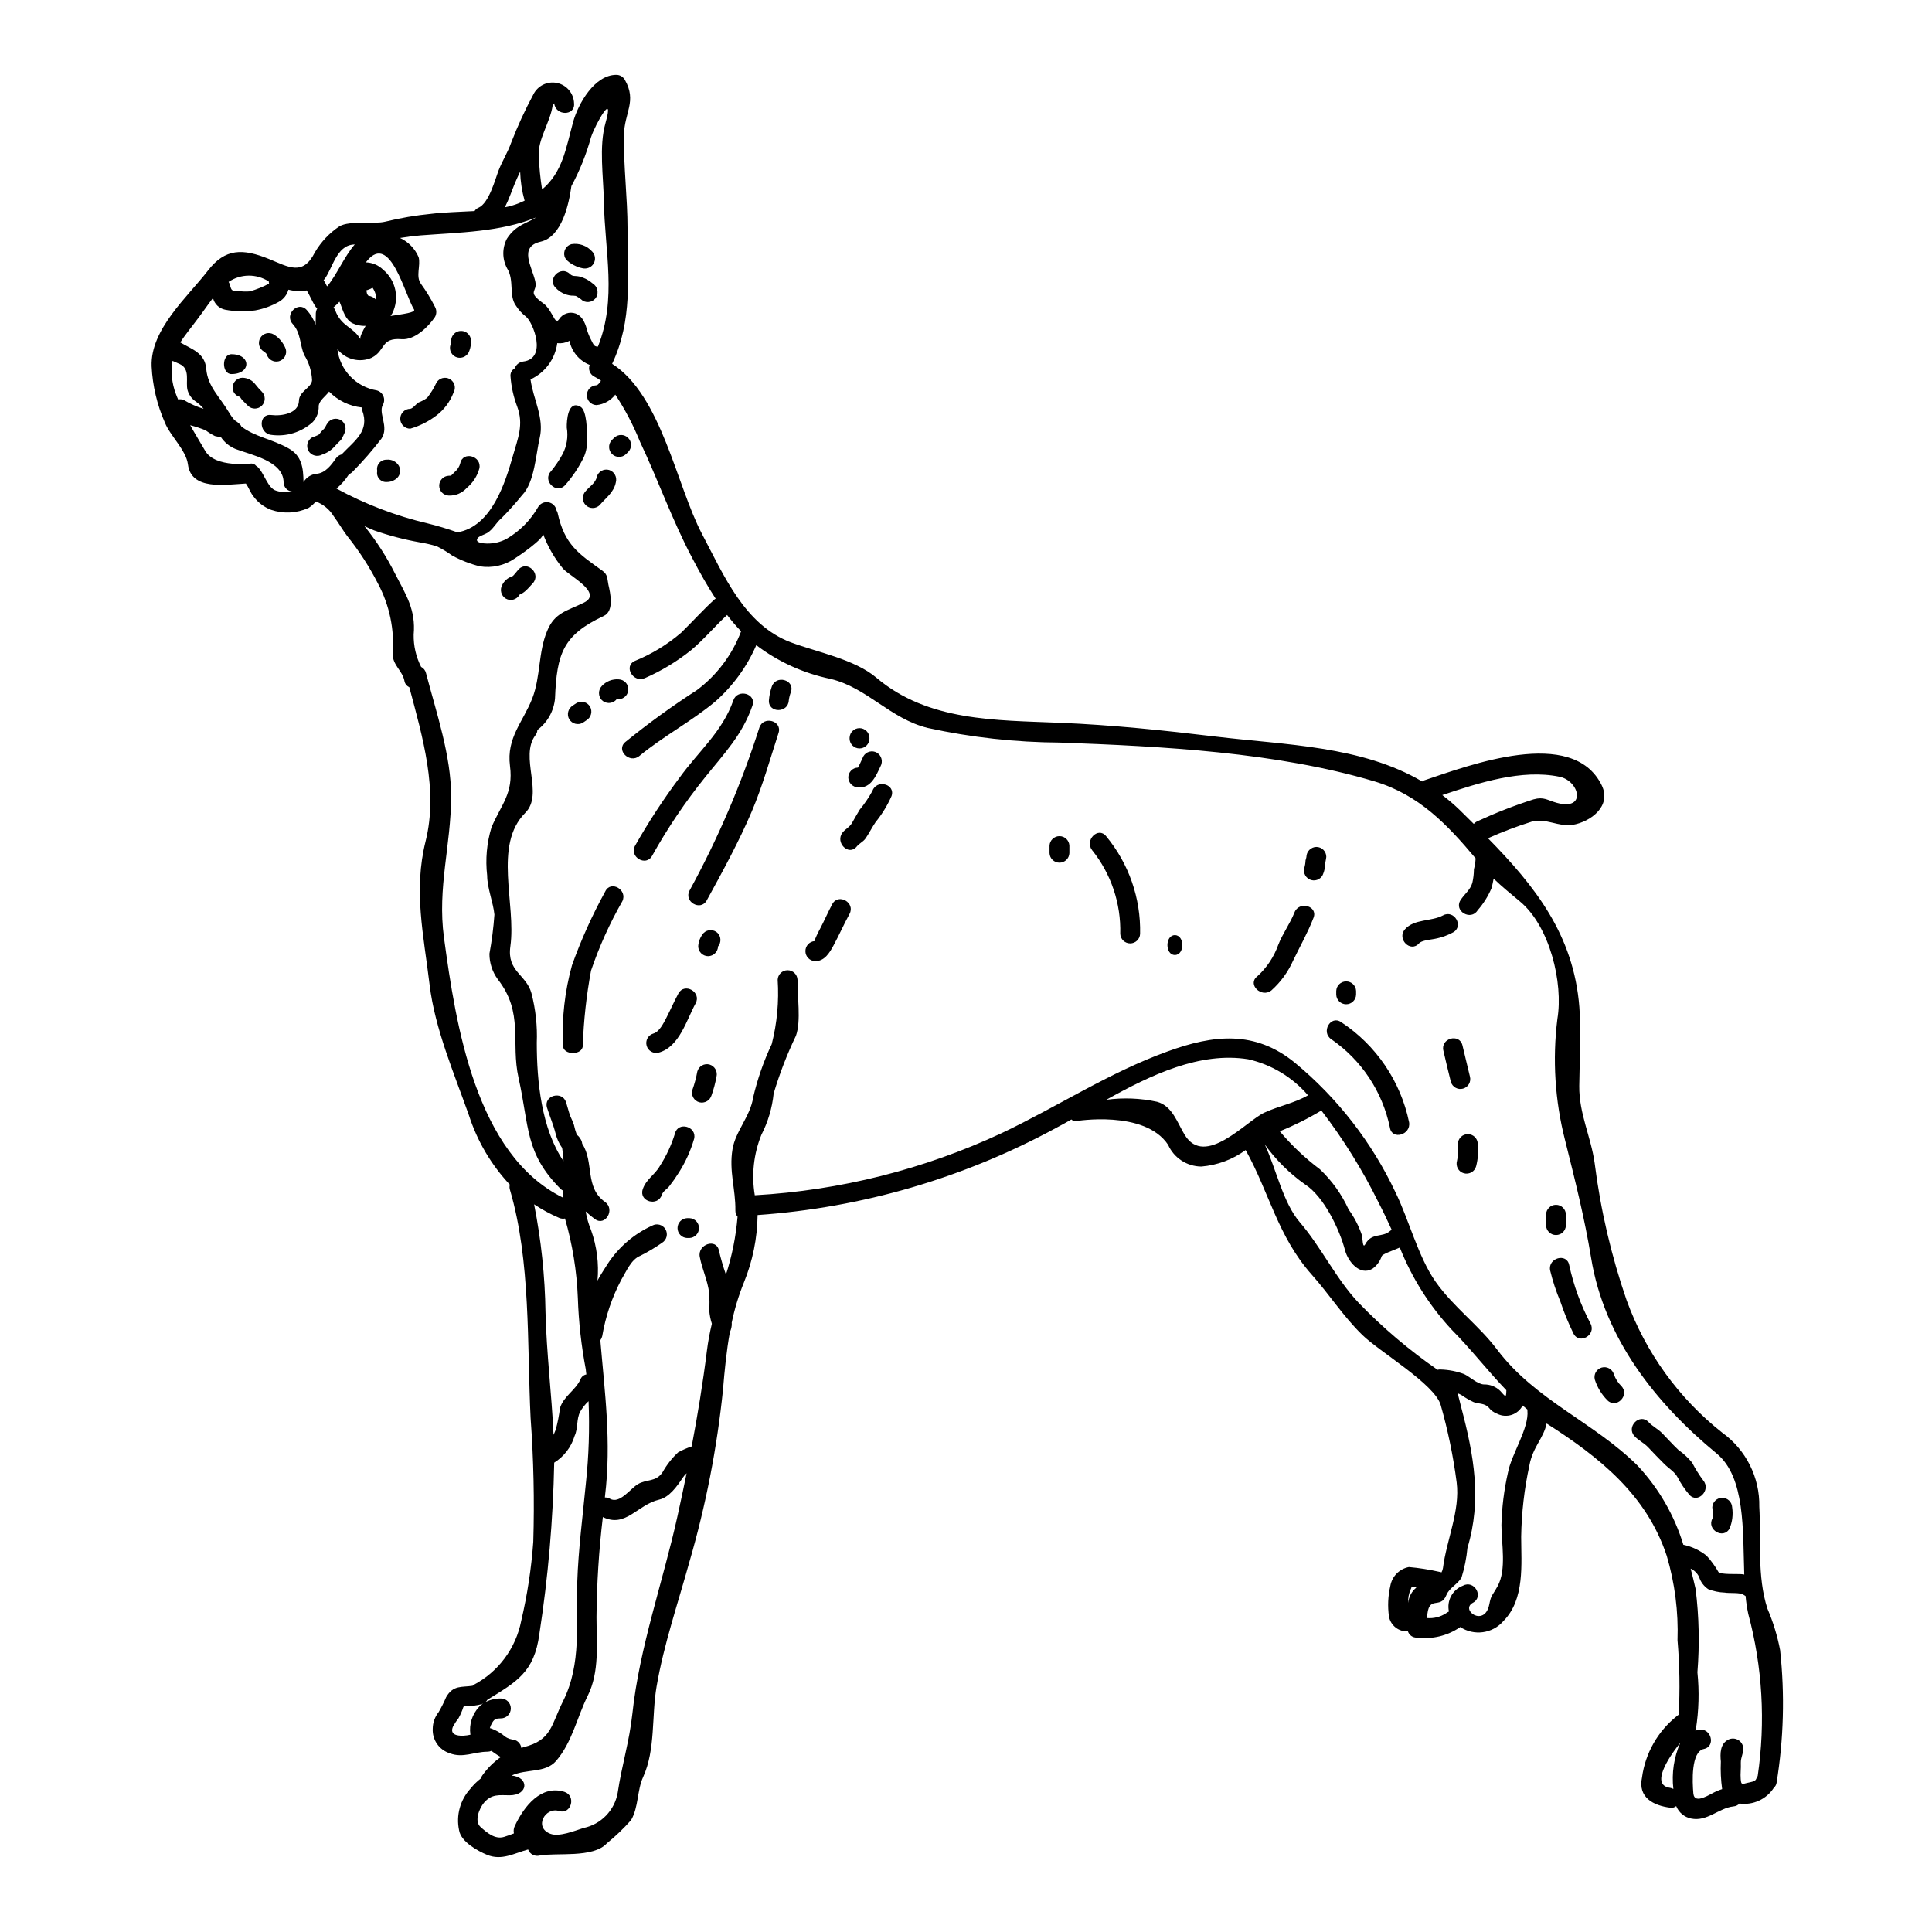 <?xml version="1.0" encoding="UTF-8"?>
<!-- Uploaded to: SVG Repo, www.svgrepo.com, Generator: SVG Repo Mixer Tools -->
<svg fill="#000000" width="800px" height="800px" version="1.1" viewBox="144 144 512 512" xmlns="http://www.w3.org/2000/svg">
 <g>
  <path d="m279.03 619.77c-2.633 0-4.723-0.445-6.789 2-1.18 1.426-2.656 4.844-0.871 6.422 1.66 1.473 3.789 3.34 6.211 2.606 0.898-0.266 1.762-0.605 2.606-0.922l0.004 0.004c-0.148-0.664-0.062-1.359 0.234-1.969 2.477-5.312 7.004-10.973 13.133-9.055 3.211 1.027 1.844 6.106-1.422 5.078-3.633-1.129-6.738 4.328-2.316 6.031 2.363 0.922 6.555-0.82 8.816-1.527 4.641-0.965 8.223-4.652 9.055-9.316 1.055-7.184 3.106-13.578 3.898-21.004 1.871-17.578 8.133-35.031 11.945-52.289 0.844-3.84 1.656-7.633 2.422-11.395h-0.004c-0.41 0.375-0.773 0.797-1.078 1.262-1.422 2.133-3.473 5.078-6.156 5.711-5.867 1.371-8.871 7.578-14.957 4.633-1.047 8.797-1.609 17.645-1.684 26.504 0 6.918 0.871 14.496-2.344 20.891-2.844 5.738-4.106 12.293-8.367 17.238-2.871 3.285-7.816 2.023-11.809 3.867 4.688 0.391 4.555 5.231-0.527 5.231zm336.72-38.445c1.266 11.727 0.949 23.57-0.949 35.211-0.09 0.477-0.34 0.914-0.707 1.234-1.961 3.051-5.516 4.684-9.109 4.188-0.422 0.441-0.992 0.711-1.602 0.762-3.898 0.422-6.977 4.109-11.238 3.211h0.004c-1.781-0.367-3.262-1.602-3.938-3.289-0.445 0.367-1.035 0.523-1.605 0.418-4.328-0.551-8.633-2.629-7.449-8.055l-0.004 0.004c0.871-6.375 4.16-12.172 9.188-16.188 0.16-0.152 0.336-0.285 0.527-0.391 0.359-6.586 0.254-13.191-0.312-19.766 0.258-7.551-0.703-15.098-2.848-22.344-5.367-16.262-17.922-26.188-31.844-35.078-0.789 3.938-3.606 6.078-4.555 11.074l0.004 0.004c-1.359 6.227-2.09 12.578-2.188 18.949 0 7.184 1.027 16.578-4.723 22.34v0.004c-2.883 3.32-7.785 3.984-11.449 1.551-0.023 0.027-0.023 0.055-0.051 0.082-3.336 2.273-7.391 3.246-11.395 2.734-1.082 0.055-2.062-0.625-2.394-1.656-2.43 0.148-4.586-1.543-5.023-3.938-0.379-2.699-0.258-5.445 0.363-8.102 0.441-2.531 2.398-4.519 4.922-5 2.703 0.238 5.383 0.664 8.027 1.262 0.211 0.02 0.414 0.074 0.609 0.16 0.191-0.363 0.324-0.754 0.391-1.16 0.922-7.371 4.578-15.211 3.629-22.688v0.004c-0.902-6.938-2.316-13.801-4.234-20.527-1.605-5.555-16.211-14.078-20.816-18.605-5.055-4.949-8.66-10.66-13.344-15.922-9.055-10.188-11.211-21.688-17.527-33.031-3.438 2.508-7.496 4.019-11.738 4.371-3.812-0.023-7.262-2.277-8.816-5.766-6.234-9.367-24.523-6.262-24.523-6.262-0.414-0.004-0.809-0.164-1.105-0.449-1.395 0.789-2.754 1.574-4.106 2.262v0.004c-24.395 13.258-51.355 21.125-79.051 23.062-0.078 6.16-1.32 12.25-3.66 17.949-1.387 3.441-2.461 6.996-3.211 10.629 0 0.051 0.027 0.129 0.027 0.18 0.012 0.785-0.16 1.559-0.504 2.262-0.895 4.977-1.395 10.082-1.816 15.16l0.004 0.004c-1.582 15.492-4.57 30.809-8.922 45.762-2.996 10.84-6.789 21.895-8.684 32.973-1.371 7.922-0.234 16.711-3.578 24.031-1.605 3.477-1.18 7.973-3.184 11.395-1.957 2.219-4.098 4.269-6.398 6.133-3.629 4.027-13.445 2.422-17.844 3.262h0.004c-1.281 0.328-2.602-0.367-3.055-1.605-3.656 0.977-6.945 3.027-10.867 1.422-2.527-1.051-6.945-3.473-7.422-6.527-0.836-3.945 0.293-8.055 3.023-11.02 0.805-1.016 1.73-1.926 2.758-2.711 0.074-0.293 0.211-0.574 0.395-0.816 1.344-1.898 3.008-3.543 4.918-4.871-0.266-0.102-0.523-0.234-0.762-0.391-0.605-0.371-1.18-0.816-1.762-1.211l-0.004-0.004c-0.348 0.145-0.723 0.219-1.102 0.215-3.477 0.027-6.422 1.762-9.922 0.422v-0.004c-2.816-0.879-4.676-3.551-4.527-6.496 0.016-1.609 0.57-3.168 1.574-4.426 0.746-1.281 1.41-2.606 1.988-3.969 1.871-3.238 4.082-2.555 7.004-3 0.102-0.078 0.129-0.156 0.234-0.211v-0.004c6.586-3.461 11.242-9.723 12.656-17.027 1.613-6.867 2.676-13.855 3.188-20.895 0.328-10.953 0.09-21.914-0.711-32.844-0.949-19.449 0.074-41.66-5.477-60.477h0.004c-0.141-0.434-0.152-0.898-0.027-1.34-4.93-5.254-8.633-11.539-10.844-18.395-3.894-11.02-9.023-22.949-10.418-34.582-1.574-13.188-4.328-24.918-1.055-38.055 3.371-13.5-0.789-27.551-4.328-40.816l-0.004 0.004c-0.688-0.309-1.176-0.941-1.289-1.688-0.5-2.66-3.148-4.16-3.106-7.133v0.004c0.5-6.438-0.844-12.883-3.871-18.582-2.277-4.465-5-8.684-8.133-12.598-1.078-1.371-2.285-3.477-3.656-5.34-1.094-1.785-2.758-3.148-4.723-3.871-0.539 0.676-1.191 1.25-1.922 1.711-3.121 1.426-6.672 1.605-9.922 0.5-1.859-0.711-3.477-1.941-4.66-3.543-0.816-1.004-1.262-2.363-2.023-3.426-5.555 0.32-14.477 1.848-15.352-5.051-0.473-3.789-4.656-7.504-6.106-11.078h0.004c-2.078-4.715-3.273-9.773-3.523-14.922-0.371-9.789 9.578-18.449 14.895-25.344 4.606-6 9.316-5.902 16.207-3.106 5.238 2.133 8.977 4.578 12.164-1.762 1.613-2.766 3.84-5.125 6.504-6.898 2.754-1.605 9.262-0.5 12.129-1.234h0.004c4.012-0.984 8.09-1.68 12.199-2.078 3.422-0.426 7.477-0.5 11.473-0.734l0.004-0.004c0.238-0.391 0.598-0.699 1.023-0.867 2.816-1.211 4.449-7.582 5.367-9.949 0.973-2.5 2.422-4.762 3.316-7.312l0.004-0.004c1.68-4.356 3.633-8.602 5.844-12.711 1.137-2.363 3.742-3.641 6.305-3.098 2.566 0.543 4.426 2.766 4.512 5.387 0.344 3.398-4.922 3.371-5.262 0h-0.004c-0.152 0.203-0.293 0.414-0.418 0.629-0.66 4.449-4.004 9.027-3.656 13.32h-0.004c0.105 2.981 0.395 5.949 0.867 8.891 5.449-4.606 6.297-10.816 8.238-17.945 1.352-4.805 5.664-12.438 11.43-12.438 0.938 0 1.801 0.504 2.262 1.316 3.266 5.711-0.156 8.711-0.234 14.684-0.129 8.316 0.949 16.578 0.949 24.797 0 12.734 1.398 24.184-4.078 35.789 13.09 8.367 17.027 32.207 23.812 45.078 5.84 11.078 11.316 24.133 23.555 28.734 6.945 2.606 16.895 4.473 22.66 9.367 13.68 11.602 31.578 11.238 48.656 11.949 13.871 0.578 27.5 2 41.266 3.656 18.555 2.234 38.574 2.422 54.711 11.895 0.168-0.121 0.352-0.219 0.551-0.293 11.766-3.938 39.316-14.445 47.027 1.289 2.711 5.555-2.949 9.688-7.66 10.5-3.785 0.629-7.133-1.922-10.996-0.816v0.008c-3.906 1.23-7.738 2.684-11.477 4.359 12.477 12.715 22.715 25.609 24.215 44.742 0.473 6 0.051 14.562-0.027 20.895-0.078 7.34 3.106 13.473 4.082 20.449 1.562 12.383 4.402 24.57 8.477 36.367 5.023 13.82 13.797 25.969 25.34 35.082 6.301 4.527 9.973 11.871 9.816 19.629 0.5 8.844-0.629 18.426 2.156 27.004 1.516 3.539 2.644 7.231 3.367 11.012zm-5.949 33.371 0.004-0.004c2.113-14.352 1.266-28.988-2.5-43-0.336-1.559-0.57-3.137-0.707-4.723-0.168-0.086-0.324-0.184-0.477-0.289-0.789-0.738-3.894-0.395-5.078-0.633-1.5-0.051-2.977-0.363-4.371-0.922-1.137-0.77-1.98-1.898-2.394-3.211-0.461-0.977-1.254-1.762-2.238-2.207 0.473 1.816 0.922 3.629 1.316 5.391 0.91 7.324 1.066 14.723 0.477 22.082 0.52 5.059 0.379 10.164-0.422 15.184-0.027 0.105-0.07 0.203-0.133 0.289 0.293-0.074 0.555-0.18 0.844-0.234 3.316-0.684 4.723 4.367 1.422 5.082-3.449 0.707-3.051 8.816-2.789 11.766 0.293 3.18 4.504 0.102 6.211-0.605 0.5-0.211 0.949-0.371 1.422-0.527l-0.004-0.004c-0.336-2.414-0.449-4.856-0.34-7.289-0.211-2.133-0.211-4.762 2.023-5.84v-0.004c0.781-0.367 1.691-0.348 2.461 0.055 0.766 0.402 1.297 1.145 1.434 1.996 0.207 1.371-0.684 2.66-0.629 4.184 0.078 1.398-0.156 2.816-0.027 4.238 0.129 1.629 0.344 1.344 1.789 1 0.629-0.156 2.102-0.32 2.312-1.027l0.004 0.004c0.074-0.273 0.203-0.531 0.379-0.754zm-4.078-53.504 0.523 0.078c-0.395-11.711 0.293-25.789-7.289-32.055-16.102-13.238-29.816-30.5-33.289-51.816-1.758-10.738-4.328-20.891-6.918-31.266-2.676-10.48-3.363-21.371-2.027-32.105 1.605-9.578-2.027-24.582-9.918-31.129-2.426-2.027-4.789-3.938-6.977-6.055-0.156 0.867-0.344 1.734-0.555 2.523-0.906 2.141-2.148 4.121-3.684 5.867-1.785 2.871-6.34 0.238-4.555-2.656 1.027-1.629 2.606-2.711 3.148-4.606 0.273-1.184 0.414-2.391 0.422-3.606 0.254-0.945 0.402-1.914 0.449-2.894-7.504-8.922-14.957-16.844-26.793-20.395-26.051-7.762-56.215-9.289-83.371-10.289-11.77-0.062-23.5-1.359-35-3.867-9.949-2.422-16.055-10.66-25.715-12.988v-0.004c-7.168-1.469-13.918-4.527-19.75-8.953-2.488 5.727-6.207 10.832-10.895 14.957-6.297 5.262-13.738 9.16-20.074 14.398-2.582 2.156-6.344-1.555-3.711-3.711 6.059-4.922 12.387-9.508 18.949-13.738 5.305-3.973 9.367-9.379 11.707-15.582-1.316-1.371-2.555-2.816-3.711-4.328-3.262 3-6.078 6.422-9.523 9.316-3.746 3.004-7.867 5.5-12.266 7.422-3.078 1.367-5.762-3.148-2.656-4.555 4.473-1.816 8.625-4.352 12.289-7.496 2.977-2.898 5.816-6.082 8.895-8.871 0.078-0.051 0.156-0.078 0.234-0.129-2.106-3.211-4.129-6.789-6.234-10.816-5.262-9.949-9-20.609-13.816-30.766-1.762-4.375-3.957-8.562-6.551-12.5-1.211 1.578-3.023 2.586-5.004 2.785-1.414-0.055-2.531-1.219-2.531-2.633s1.117-2.574 2.531-2.629c0.371-0.023 0.844-0.629 1.211-1.207v-0.004c-0.59-0.426-1.215-0.805-1.867-1.133-1.082-0.594-1.566-1.895-1.129-3.051-2.758-1.098-4.773-3.512-5.367-6.418l-0.078 0.078c-0.969 0.504-2.066 0.703-3.148 0.578-0.562 4.203-3.234 7.824-7.086 9.605 0.68 5.117 3.684 10.234 2.445 15.449-1.023 4.328-1.344 11.809-4.684 15.242v-0.004c-1.711 2.117-3.531 4.144-5.449 6.078-1.5 1.262-2.184 2.949-3.812 3.938-0.605 0.367-2.106 0.816-2.477 1.316-1 1.371 1.738 1.449 2.449 1.477v-0.004c1.805 0.039 3.59-0.387 5.184-1.238 3.496-2.043 6.394-4.969 8.391-8.492 0.582-0.93 1.684-1.406 2.758-1.188 1.078 0.215 1.91 1.074 2.09 2.16 0.125 0.195 0.223 0.41 0.285 0.633 1.844 8.473 5.578 10.816 11.895 15.352 1.398 1 1.238 2.055 1.574 3.711 0.5 2.184 1.574 6.945-1.207 8.238-10.816 5.078-12.477 9.918-12.949 21.867-0.297 3.332-2.004 6.375-4.684 8.371-0.004 0.5-0.18 0.984-0.5 1.367-4.328 5.789 2.344 15.578-2.711 20.605-8.527 8.555-2.363 24.109-3.938 35.367-0.949 6.691 4.184 7.394 5.582 12.395v0.004c1.117 4.293 1.598 8.727 1.418 13.16 0 10.211 1.234 22.734 7.086 31.367-0.043-1.184-0.168-2.359-0.371-3.523-0.82-1.148-1.41-2.445-1.734-3.816-0.578-2.289-1.551-4.555-2.262-6.816-1.027-3.262 4.055-4.633 5.055-1.422 0.395 1.211 0.656 2.449 1.105 3.633 0.363 0.762 0.688 1.543 0.973 2.34 0.191 0.895 0.445 1.773 0.762 2.633 0.34 0.215 0.621 0.512 0.816 0.867 0.348 0.418 0.559 0.934 0.605 1.477 3.234 4.949 0.578 11.551 6.055 15.445 2.754 1.949 0.102 6.531-2.656 4.555h-0.004c-0.867-0.633-1.695-1.316-2.473-2.051 0.293 1.715 0.777 3.391 1.445 4.996 1.52 4.273 2.094 8.828 1.688 13.344 0.707-1.422 1.574-2.606 2.684-4.422 2.894-4.434 6.988-7.957 11.809-10.156 1.242-0.684 2.809-0.254 3.527 0.973 0.719 1.223 0.332 2.801-0.871 3.555-1.852 1.297-3.793 2.457-5.812 3.469-2.449 0.977-3.711 4.184-5.004 6.297-2.484 4.699-4.199 9.762-5.078 15.004-0.094 0.391-0.262 0.758-0.5 1.082 1.156 13.738 2.973 26.973 1.234 41.328 0 0.102-0.027 0.234-0.027 0.344v-0.004c0.48-0.023 0.957 0.098 1.371 0.344 2.527 1.445 5.367-2.66 7.316-3.84 2.344-1.449 4.816-0.5 6.606-3.211v-0.004c1.098-1.957 2.492-3.731 4.133-5.262 1.145-0.625 2.34-1.145 3.578-1.555 1.574-8.316 2.949-16.656 4.027-25.316 0.301-2.41 0.742-4.801 1.312-7.16v-0.078c-0.363-1.117-0.594-2.273-0.68-3.449 0.082-1.531 0.074-3.07-0.027-4.606-0.371-3.34-1.898-6.418-2.5-9.656-0.605-3.316 4.449-5.004 5.078-1.66v0.004c0.512 2.16 1.133 4.297 1.867 6.394 1.613-4.981 2.644-10.133 3.078-15.352-0.383-0.453-0.59-1.031-0.578-1.629 0.078-5.738-1.734-10.422-0.762-16.266 0.762-4.723 4.723-8.711 5.477-13.711h-0.004c1.137-4.871 2.785-9.609 4.922-14.133 1.418-5.566 1.949-11.32 1.574-17.051 0.055-1.414 1.215-2.531 2.633-2.531 1.414 0 2.574 1.117 2.629 2.531-0.105 4.133 1 10.918-0.422 14.844v-0.004c-2.367 4.934-4.34 10.047-5.902 15.293-0.391 3.828-1.5 7.551-3.262 10.973-2.043 5.074-2.641 10.609-1.738 16 22.625-1.281 44.797-6.856 65.34-16.426 14.793-7 28.555-16.102 44.027-21.684 12.203-4.449 23.188-5.684 33.816 3.027 11.262 9.332 20.336 21.02 26.582 34.246 3.543 7.184 6.055 17.207 10.629 23.711 4.723 6.738 11.449 11.527 16.371 18.078 10.109 13.383 25.609 19.188 37.188 30.699h-0.004c5.594 5.973 9.746 13.148 12.133 20.977 0.051-0.008 0.105 0.004 0.156 0.027 2.191 0.484 4.242 1.465 6 2.863 1.207 1.32 2.266 2.773 3.148 4.332 0.531 0.734 5.309 0.445 6.309 0.578zm-18.262 56.898c-0.488-4.18 0.148-8.414 1.844-12.266-3.422 4.328-7.871 11.289-2.684 11.973 0.293 0.051 0.578 0.152 0.84 0.293zm-30.898-261.33c7.973 2.184 6.027-5.84 0.711-6.918-10-2.055-21.254 1.574-31.055 4.863h0.004c1.586 1.195 3.098 2.488 4.527 3.867 1.262 1.262 2.555 2.527 3.816 3.766v0.004c0.277-0.309 0.617-0.555 1-0.715 4.82-2.234 9.781-4.168 14.844-5.789 2.734-0.762 3.656 0.238 6.156 0.922zm-7.781 161.04c0-0.078 0.023-0.133 0.023-0.234-0.445-0.348-0.867-0.711-1.285-1.082l-0.004-0.004c-1.258 2.434-4.231 3.414-6.691 2.211-0.926-0.336-1.738-0.93-2.34-1.711-1.027-1.129-2.633-0.922-3.938-1.395-1.145-0.527-2.234-1.16-3.262-1.891-0.332-0.18-0.676-0.34-1.027-0.477 0.371 1.18 0.633 2.398 1 3.816 3.34 12.594 5.477 24.445 1.629 37.184-0.25 2.672-0.777 5.309-1.574 7.871-1.023 1.758-3.262 2.734-4 4.606-1.629 4.078-4.867-0.395-5.117 6.106 1.762 0.148 3.523-0.297 5.004-1.262 0.242-0.188 0.508-0.348 0.785-0.473-0.629-2.887 0.953-5.797 3.715-6.844 2.973-1.633 5.633 2.922 2.633 4.527-3.477 1.898 3.078 6.582 4.328 0.5 0.551-2.754 0.684-2.106 2.234-4.922 2.398-4.398 1-11.316 1-16.184v-0.004c0.117-4.695 0.699-9.367 1.742-13.949 0.902-4.812 5.613-11.684 5.144-16.391zm-5.582-5.266v-0.102c-4.973-5.16-9.34-10.871-14.496-16.055v-0.004c-5.887-6.34-10.547-13.719-13.742-21.762-1.734 0.789-4.527 1.656-4.789 2.285-0.449 1.352-1.312 2.523-2.473 3.348-3.398 1.969-6.477-2.027-7.238-4.867-1.449-5.582-5.656-14.32-10.578-17.477-4.144-2.918-7.762-6.512-10.711-10.629 3.106 6.734 4.84 15.445 9.289 20.633 5.711 6.633 9.582 15 15.582 21.34 6.371 6.598 13.379 12.547 20.922 17.766 0.254-0.066 0.52-0.094 0.785-0.078 2.141 0.059 4.254 0.469 6.262 1.211 1.527 0.734 3.543 2.684 5.238 2.754 1.617-0.043 3.18 0.578 4.332 1.715 1.293 1.395 1.59 2.082 1.613-0.082zm-23.844 52.184c-0.27-0.109-0.555-0.18-0.844-0.207-1 0-0.129-0.266-0.656 0.68-0.52 1.129-0.746 2.367-0.66 3.606 0.133-1.594 0.914-3.066 2.16-4.078zm-6.977-94.5c0.141-0.113 0.289-0.211 0.449-0.289-1.105-2.422-2.262-4.867-3.543-7.344-4.227-8.574-9.285-16.707-15.105-24.289-3.523 2.125-7.207 3.965-11.02 5.508 3.152 3.758 6.727 7.141 10.652 10.082 3.188 3.023 5.762 6.629 7.582 10.629 1.523 2.094 2.719 4.41 3.543 6.867 0.184 0.871 0.156 3.711 0.895 2.316 1.707-3.141 4.519-1.641 6.547-3.481zm-21.738-35.949c-4.121-4.805-9.684-8.156-15.859-9.555-12.762-2.055-25.762 4.133-37.605 10.738h0.004c4.477-0.609 9.031-0.43 13.449 0.527 4.078 1.102 5.367 5.578 7.34 8.789 5.394 8.762 16.262-3.66 21.082-5.902 3.856-1.785 7.906-2.492 11.59-4.598zm-186.19-257.64c2.527-8.891-2.66 0.211-3.816 3.711h-0.004c-1.242 4.512-2.988 8.871-5.211 12.992-0.629 4.66-2.5 13.422-8.129 14.711-5.922 1.344-2.316 6.633-1.449 10.473 0.707 3.106-2.477 2.527 2.234 5.949 1.762 1.262 2.812 4.5 3.371 4.5h0.156c0.027 0 0.027 0.266 0.051 0.266 0.133-0.371 0.293-0.289 0.504-0.629l0.004-0.004c0.93-1.469 2.758-2.094 4.391-1.504 2.027 0.789 2.656 2.949 3.184 4.894h0.004c0.344 0.965 0.766 1.898 1.262 2.793 0.422 0.895 0.734 1.051 1.449 1.078 5.078-12.688 1.816-25.133 1.574-38.605-0.102-6.359-1.34-14.41 0.426-20.625zm-5.184 360.41c0.773-7.211 1.008-14.469 0.707-21.711-0.887 0.816-1.641 1.766-2.234 2.816-1.027 2-0.5 4.328-1.477 6.418v0.004c-0.879 2.926-2.797 5.434-5.394 7.051-0.297 15.203-1.613 30.367-3.934 45.395-1.344 10.234-6.133 12.715-13.777 17.449-0.125 0.23-0.297 0.438-0.5 0.605 1.266-0.641 2.664-0.965 4.082-0.949 1.453 0 2.633 1.18 2.633 2.633 0 1.457-1.18 2.637-2.633 2.637-1.18 0.023-1.711 0.102-2.316 1.18-0.262 0.438-0.465 0.906-0.609 1.395l0.504 0.156c1.043 0.402 2.023 0.945 2.922 1.605 0.676 0.664 1.539 1.105 2.473 1.262 1.25 0.051 2.285 0.996 2.449 2.238 0.203-0.086 0.414-0.156 0.629-0.211 7.449-1.871 7.211-5.789 10.449-12.238 4.949-9.922 3.371-20.66 3.734-31.426 0.293-8.781 1.449-17.543 2.293-26.309zm0.129-28.789c-0.078-0.449-0.105-0.898-0.156-1.344v0.004c-1.188-6.254-1.895-12.59-2.106-18.949-0.281-7.129-1.426-14.195-3.41-21.047-0.512 0.109-1.047 0.051-1.527-0.156-2.324-0.992-4.555-2.199-6.656-3.606 1.871 9.441 2.883 19.035 3.023 28.656 0.266 10.766 1.633 21.648 2.133 32.449 0.234-0.551 0.422-1.051 0.578-1.367v0.004c0.512-1.895 0.891-3.82 1.133-5.766 0.973-3.148 4.129-4.684 5.418-7.582l0.004 0.004c0.25-0.684 0.848-1.184 1.566-1.309zm-0.629-204.56c5.156-2.578-4.082-7.16-5.606-9.055v0.004c-2.262-2.754-4.043-5.867-5.266-9.211 0.449 1.234-6.527 6-7.527 6.606-2.688 1.824-5.973 2.559-9.184 2.055-2.547-0.637-5.008-1.59-7.316-2.844-1.297-0.938-2.668-1.766-4.106-2.477-1.492-0.453-3.012-0.805-4.555-1.051-4.086-0.727-8.105-1.781-12.027-3.148-0.895-0.34-1.734-0.758-2.602-1.156 3.168 3.922 5.902 8.172 8.156 12.68 2.898 5.606 5.477 9.5 4.894 16.078v0.004c-0.051 2.969 0.625 5.902 1.969 8.551 0.652 0.328 1.125 0.926 1.293 1.633 2.754 10.523 6.66 21.891 6.66 32.629 0 12.988-3.684 24.238-1.898 37.449 3.148 23.184 8.395 57.5 31.488 68.922 0-0.605 0-1.234 0.027-1.871v0.008c-0.191-0.09-0.367-0.207-0.527-0.344-9.582-9.582-8.316-16.449-11.211-29.449-2.133-9.551 1.445-17.262-5.512-26.184-1.441-1.957-2.215-4.332-2.211-6.766 0.633-3.426 1.074-6.887 1.32-10.367-0.293-3.148-1.922-7.086-1.922-10.344-0.504-4.305-0.109-8.668 1.156-12.816 2.578-6.055 5.84-8.973 4.891-16.234-0.973-7.527 3.477-11.66 5.922-17.949 2.211-5.711 1.551-12.238 3.938-17.871 2.016-4.875 5.223-5.234 9.754-7.481zm-16.109-63.879c6.445-0.789 2.606-10.344 0.762-11.871h0.004c-1.09-0.836-2.023-1.859-2.754-3.023-1.871-2.66-0.32-6.609-2.266-9.766h-0.004c-1.324-2.449-1.355-5.398-0.078-7.871 2.398-3.762 5.367-4.082 7.793-5.684-9.422 3.894-20.504 4-30.699 4.785-1.871 0.16-3.633 0.395-5.394 0.684h-0.004c2.211 1.027 3.965 2.84 4.922 5.082 0.605 2.184-0.84 5.078 0.605 7.055 1.41 1.938 2.66 3.988 3.738 6.133 0.457 0.824 0.457 1.828 0 2.656-1.762 2.629-5.394 6.184-8.867 5.902-5.582-0.445-4.16 2.977-7.871 4.894v0.004c-3.203 1.426-6.969 0.492-9.133-2.266 0.676 5.57 4.941 10.027 10.473 10.945 0.781 0.223 1.418 0.789 1.723 1.539 0.309 0.75 0.254 1.598-0.148 2.305-1.266 2.184 1.707 5.816-0.348 8.895h0.004c-2.359 3.078-4.906 6.008-7.629 8.766-0.281 0.301-0.621 0.539-1 0.707-0.91 1.422-2.027 2.699-3.316 3.793 7.617 4.144 15.754 7.254 24.199 9.238 2.652 0.648 5.269 1.438 7.844 2.359 9.082-1.5 12.711-13.238 14.707-20.262 1.316-4.606 2.926-8.289 1.133-13.078-0.965-2.551-1.559-5.231-1.762-7.949-0.109-0.879 0.328-1.734 1.105-2.16 0.348-0.984 1.227-1.688 2.262-1.812zm-1.055-42c0.5-0.211 0.949-0.422 1.422-0.633v-0.004c-0.707-2.504-1.102-5.082-1.18-7.684-0.473 0.973-0.918 1.949-1.344 2.949-0.789 1.895-1.602 4.328-2.707 6.5v-0.004c1.305-0.246 2.578-0.621 3.809-1.117zm-9.605 397.62 0.004-0.004c-0.156 0.098-0.324 0.176-0.5 0.234-1.195 0.312-2.426 0.453-3.66 0.422-0.266 0-0.551-0.027-0.816-0.027-0.07 0.121-0.148 0.234-0.234 0.344-0.332 1.031-0.766 2.027-1.293 2.977-0.547 0.68-1.027 1.414-1.445 2.184-0.898 2.027 0.895 2.5 2.754 2.422l0.004-0.004c0.629-0.031 1.254-0.117 1.867-0.262 0.004-0.039-0.008-0.074-0.027-0.105-0.367-2.644 0.477-5.309 2.293-7.262 0.32-0.34 0.676-0.645 1.059-0.91zm-24.5-367.69c3.371-0.527 6.691-0.922 6.238-1.711-2.504-4-6.316-20.391-12.449-12.918-0.105 0.129-0.207 0.289-0.316 0.418h0.004c1.707 0.051 3.336 0.746 4.555 1.945 3.402 2.828 4.406 7.629 2.418 11.582-0.133 0.238-0.285 0.465-0.449 0.684zm-3.762-4.184c0.02-1.195-0.34-2.363-1.027-3.34-0.238 0.199-0.516 0.352-0.812 0.441-0.277 0.086-0.551 0.18-0.816 0.293 0.047 0.148 0.078 0.297 0.102 0.449 0.023 0.367 0.184 0.715 0.449 0.973 0.812 0.098 1.555 0.504 2.078 1.129 0.027 0 0.027 0.027 0.027 0.055zm-9.211 40.871c3.449-3.66 7.527-6.188 5.449-11.715v0.004c-0.074-0.238-0.109-0.488-0.105-0.738-3.289-0.355-6.352-1.844-8.66-4.211-0.973 1.316-2.629 2.363-2.754 3.84 0.07 1.57-0.496 3.102-1.574 4.242-2.988 2.715-7.027 3.957-11.023 3.391-3.312-0.422-3.367-5.684 0-5.262 2.789 0.344 7.289-0.395 7.367-3.762 0.027-2.527 3.34-3.449 3.477-5.449-0.105-2.391-0.832-4.711-2.106-6.738-1.156-2.754-0.867-5.84-3.027-8.184-2.289-2.5 1.422-6.211 3.711-3.711 1.031 1.148 1.836 2.484 2.363 3.938 0-1.051 0.023-2.106 0.051-3.051 0.031-0.453 0.156-0.895 0.371-1.293-0.125-0.105-0.238-0.219-0.348-0.34-0.867-1.18-1.629-3.184-2.445-4.422-1.609 0.285-3.262 0.211-4.84-0.207-0.371 1.359-1.273 2.516-2.504 3.207-1.953 1.109-4.082 1.887-6.297 2.289-2.652 0.375-5.344 0.312-7.973-0.184-1.586-0.316-2.844-1.531-3.215-3.106-1.289 1.656-2.551 3.543-3.938 5.367-1.785 2.422-3.473 4.398-4.723 6.418 3 1.789 6.527 2.754 6.867 6.977 0.395 4.762 3.578 7.394 6.027 11.555l0.004 0.004c0.43 0.738 0.93 1.434 1.496 2.078 0.5 0.293 0.961 0.645 1.371 1.051 0.18 0.172 0.324 0.375 0.422 0.605 3.578 2.754 8.156 3.34 12.523 5.816 3.477 1.945 3.898 5.117 3.938 8.918 0.027-0.051 0.055-0.078 0.078-0.129 0.766-1.203 2.055-1.973 3.477-2.078 2.262-0.238 3.789-2.289 5.027-4.055h-0.004c0.355-0.531 0.898-0.91 1.516-1.066zm5-30.523c-0.293-0.5 0.684-2.363 1.371-3.543-1.207 0.055-2.41-0.191-3.5-0.707-1.848-0.973-2.477-3.234-3.148-5.027-0.082-0.234-0.18-0.465-0.293-0.684-0.492 0.543-1.016 1.051-1.574 1.527 0.203 0.242 0.363 0.516 0.473 0.812 1.645 4.328 4.723 4.25 6.672 7.621zm-1.5-25.137c-0.105 0-0.184 0.027-0.266 0.027-4.606 0.234-5.656 6.445-7.789 9.211-0.074 0.066-0.148 0.137-0.211 0.215 0.348 0.551 0.633 1.129 0.922 1.68 2.555-3.027 4.531-7.894 7.344-11.137zm-20.789 65.285c1.414 0.441 2.918 0.516 4.367 0.211-0.656-0.004-1.285-0.273-1.742-0.742-0.461-0.469-0.715-1.102-0.703-1.762-0.078-5.578-8.582-7.184-12.711-8.762-1.605-0.645-2.981-1.766-3.938-3.211-0.523-0.012-1.047-0.094-1.555-0.234-0.867-0.434-1.695-0.945-2.469-1.527-1.332-0.535-2.695-0.984-4.082-1.344 1.262 2.262 2.633 4.477 4.004 6.844 2.656 4.523 12.203 3.312 12.203 3.312l-0.004 0.004c0.492-0.008 0.961 0.219 1.262 0.605 0.098 0.035 0.188 0.09 0.266 0.156 1.867 1.586 2.785 5.852 5.102 6.449zm-1.922-54.871c-0.051-0.191-0.078-0.383-0.078-0.582-3.25-2.113-7.453-2.074-10.66 0.109 0.145 0.219 0.262 0.457 0.344 0.707 0.445 1.82 0.527 1.605 2.394 1.711 0.965 0.145 1.945 0.172 2.918 0.082 1.762-0.504 3.465-1.188 5.082-2.047zm-17.344 33.184h0.004c-0.621-0.785-1.355-1.469-2.188-2.023-1.004-0.711-1.734-1.738-2.078-2.922-0.605-2.211 0.84-5.609-2.082-6.949-0.762-0.344-1.344-0.578-1.922-0.844h0.004c-0.477 2.941-0.168 5.953 0.891 8.738 0.184 0.527 0.395 1 0.605 1.5 0.555-0.121 1.133-0.047 1.637 0.211 1.609 0.965 3.332 1.727 5.133 2.269z"/>
  <path d="m603.04 543.46c0.289 1.898 0.055 3.836-0.688 5.606-1.605 2.973-6.16 0.316-4.527-2.656h0.004c0.125-0.98 0.105-1.973-0.055-2.949 0.055-1.414 1.219-2.531 2.633-2.531 1.414 0 2.578 1.117 2.633 2.531z"/>
  <path d="m595.38 536.33c2.156 2.578-1.551 6.34-3.734 3.734-1.176-1.383-2.191-2.891-3.027-4.5-0.816-1.555-2.262-2.312-3.543-3.578-1.449-1.449-2.894-2.926-4.289-4.426-1.078-1.156-2.551-1.789-3.633-2.973-2.285-2.477 1.422-6.211 3.738-3.711 1.051 1.133 2.5 1.816 3.606 2.949 1.445 1.473 2.812 3.027 4.328 4.449 1.348 0.945 2.562 2.07 3.606 3.34 0.852 1.648 1.84 3.227 2.949 4.715z"/>
  <path d="m573.67 511.32c2.344 2.449-1.371 6.184-3.734 3.734-1.512-1.531-2.641-3.394-3.293-5.445-0.363-1.391 0.457-2.812 1.84-3.195 1.383-0.379 2.816 0.422 3.215 1.801 0.41 1.172 1.086 2.234 1.973 3.106z"/>
  <path d="m565.51 494.77c1.574 3.004-2.973 5.66-4.527 2.633-1.34-2.746-2.5-5.574-3.469-8.473-1.129-2.68-2.035-5.441-2.715-8.266-0.629-3.316 4.426-4.723 5.055-1.398 1.172 5.402 3.074 10.617 5.656 15.504z"/>
  <path d="m558.98 465.82v2.945c-0.055 1.414-1.215 2.531-2.629 2.531-1.414 0-2.578-1.117-2.633-2.531v-2.945c0.055-1.414 1.219-2.531 2.633-2.531 1.414 0 2.574 1.117 2.629 2.531z"/>
  <path d="m535.62 447.09c0.215 1.992 0.074 4.004-0.422 5.945-0.172 0.688-0.613 1.277-1.227 1.633-0.609 0.355-1.34 0.453-2.023 0.266-0.684-0.188-1.262-0.641-1.605-1.262-0.344-0.617-0.422-1.352-0.223-2.027 0.355-1.492 0.434-3.035 0.238-4.555 0.055-1.414 1.215-2.531 2.633-2.531 1.414 0 2.574 1.117 2.629 2.531z"/>
  <path d="m533.54 429.27c0.387 1.398-0.434 2.84-1.828 3.227-1.395 0.387-2.84-0.434-3.227-1.828-0.711-2.734-1.316-5.477-1.969-8.211-0.82-3.316 4.262-4.723 5.051-1.422 0.684 2.766 1.289 5.5 1.973 8.234z"/>
  <path d="m526.41 386.59c2.973-1.633 5.633 2.922 2.629 4.523v-0.004c-1.73 0.926-3.606 1.539-5.547 1.82-0.949 0.156-2.816 0.367-3.449 1.078-2.238 2.555-5.949-1.18-3.711-3.734 2.449-2.793 7.023-2.027 10.078-3.684z"/>
  <path d="m517.43 441.43c0.527 3.344-4.555 4.766-5.082 1.426-1.961-9.535-7.531-17.938-15.551-23.453-2.789-1.895-0.156-6.477 2.629-4.527 9.285 6.117 15.758 15.668 18.004 26.555z"/>
  <path d="m503.38 406.61v1c-0.055 1.414-1.219 2.531-2.633 2.531-1.414 0-2.574-1.117-2.629-2.531v-1c0.055-1.41 1.215-2.531 2.629-2.531 1.414 0 2.578 1.121 2.633 2.531z"/>
  <path d="m492.85 368.45c1.453 0.004 2.629 1.176 2.633 2.629-0.055 0.605-0.32 1.738-0.344 2.027h0.004c0.004 0.781-0.141 1.559-0.422 2.289-0.387 1.395-1.828 2.215-3.227 1.828-1.395-0.387-2.215-1.828-1.828-3.227 0.188-0.641 0.293-1.301 0.316-1.969 0.055-0.316 0.211-0.629 0.234-0.949v0.004c0.031-1.441 1.191-2.602 2.633-2.633z"/>
  <path d="m487.04 385.83c1.211-3.148 6.297-1.762 5.055 1.398-1.473 3.84-3.578 7.551-5.367 11.262h-0.004c-1.344 3.051-3.328 5.781-5.816 8-2.656 2.055-6.418-1.656-3.734-3.734 2.523-2.285 4.441-5.164 5.582-8.371 1.156-2.984 3.102-5.562 4.285-8.555z"/>
  <path d="m455.35 391.82c2.633 0 2.633 5.262 0 5.262-2.633 0-2.609-5.262 0-5.262z"/>
  <path d="m437.14 365.61c6.012 7.258 9.207 16.441 9 25.867-0.055 1.414-1.219 2.531-2.633 2.531-1.414 0-2.574-1.117-2.629-2.531 0.219-8.035-2.422-15.887-7.449-22.16-2.082-2.629 1.598-6.363 3.711-3.707z"/>
  <path d="m427.4 368.12v1.969c-0.055 1.414-1.219 2.531-2.633 2.531-1.414 0-2.578-1.117-2.633-2.531v-1.969c0.055-1.414 1.219-2.531 2.633-2.531 1.414 0 2.578 1.117 2.633 2.531z"/>
  <path d="m375.2 353.61c1.105-3.184 6.211-1.82 5.055 1.395h-0.004c-1.09 2.465-2.508 4.773-4.211 6.867-0.949 1.395-1.684 2.898-2.633 4.289-0.629 0.922-1.68 1.316-2.363 2.184-2.133 2.633-5.84-1.105-3.738-3.734 0.762-0.949 1.844-1.398 2.477-2.504 0.656-1.18 1.344-2.344 2.027-3.5 1.285-1.555 2.418-3.227 3.391-4.996z"/>
  <path d="m376.4 343.48c1.238 0.75 1.656 2.348 0.945 3.606-1.18 2.473-2.527 5.867-5.902 5.578h-0.004c-1.441-0.031-2.602-1.191-2.633-2.633 0.008-1.418 1.141-2.57 2.555-2.606l0.023-0.023v-0.027c0.055-0.129 0.344-0.629 0.395-0.734 0.367-0.711 0.656-1.477 1.023-2.211v-0.004c0.348-0.605 0.926-1.043 1.602-1.223 0.676-0.176 1.395-0.078 1.996 0.277z"/>
  <path d="m374.41 339.5v0.316-0.004c-0.055 1.414-1.215 2.531-2.629 2.531-1.418 0-2.578-1.117-2.633-2.531v-0.316 0.004c0.055-1.414 1.215-2.535 2.633-2.535 1.414 0 2.574 1.121 2.629 2.535z"/>
  <path d="m371.4 347.37v0.027c-0.023 0-0.023 0 0-0.027z"/>
  <path d="m364.57 383.58c1.633-2.973 6.188-0.344 4.555 2.633-1.5 2.754-2.754 5.606-4.234 8.34-1.055 1.969-2.422 4.238-4.949 4.16-1.398-0.086-2.492-1.242-2.5-2.644-0.008-1.402 1.074-2.57 2.473-2.672-0.316 0.027 1.262-3 1.422-3.289 1.141-2.16 2.086-4.394 3.234-6.527z"/>
  <path d="m348.53 325.97c1.055-3.207 6.16-1.844 5.078 1.398-0.285 0.727-0.477 1.488-0.574 2.262-0.16 3.367-5.422 3.394-5.266 0 0.094-1.246 0.352-2.477 0.762-3.66z"/>
  <path d="m345.24 336.82c1.055-3.211 6.133-1.816 5.082 1.422-2.289 7.055-4.184 13.922-7.086 20.789-3.394 7.973-7.762 15.977-11.945 23.582-1.633 2.973-6.188 0.316-4.527-2.656 7.523-13.754 13.711-28.199 18.477-43.137z"/>
  <path d="m338.35 329.58c1.102-3.148 6.184-1.785 5.051 1.422-2.707 7.793-7.477 12.664-12.5 18.926-5.277 6.539-9.984 13.52-14.078 20.859-1.605 2.977-6.156 0.316-4.527-2.656 3.559-6.285 7.516-12.336 11.844-18.117 4.973-6.906 11.312-12.117 14.211-20.434z"/>
  <path d="m334.19 391.27c0.934 0.98 0.98 2.508 0.105 3.543-0.051 1.422-1.207 2.555-2.633 2.582-1.449-0.008-2.625-1.184-2.629-2.637 0.078-1.289 0.578-2.519 1.422-3.496 1.035-1.027 2.703-1.023 3.734 0.008z"/>
  <path d="m332.03 426.11c1.387 0.406 2.203 1.84 1.844 3.238-0.309 1.684-0.75 3.34-1.32 4.949-0.422 1.371-1.844 2.168-3.234 1.816-1.402-0.391-2.227-1.84-1.844-3.242 0.574-1.602 1.016-3.246 1.32-4.918 0.184-0.676 0.629-1.246 1.234-1.594 0.605-0.344 1.328-0.434 2-0.25z"/>
  <path d="m323.79 407.27c1.633-2.977 6.184-0.344 4.555 2.629-2.422 4.426-4.289 11.555-9.789 13.055-1.387 0.363-2.805-0.449-3.191-1.828-0.387-1.379 0.398-2.812 1.77-3.227 1.602-0.449 2.707-2.754 3.422-4.106 1.113-2.156 2.078-4.394 3.234-6.523z"/>
  <path d="m322.87 444.4c0.789-3.289 5.867-1.895 5.078 1.395v-0.004c-0.918 3.16-2.281 6.176-4.051 8.953-0.762 1.223-1.586 2.406-2.473 3.539-0.578 0.816-1.707 1.344-2.027 2.344-1.023 3.211-6.106 1.844-5.078-1.422 0.871-2.684 3.211-3.844 4.555-6.211 1.715-2.668 3.062-5.562 3.996-8.594z"/>
  <path d="m326.71 466.82c1.414 0.055 2.531 1.215 2.531 2.633 0 1.414-1.117 2.574-2.531 2.629h-0.629c-1.414-0.055-2.531-1.215-2.531-2.629 0-1.418 1.117-2.578 2.531-2.633z"/>
  <path d="m306.77 260c1.039-0.988 2.676-0.965 3.691 0.047 1.012 1.016 1.035 2.652 0.047 3.691-0.23 0.207-0.453 0.426-0.66 0.656-1.043 0.957-2.656 0.922-3.66-0.078-1-1.004-1.035-2.617-0.074-3.66 0.23-0.207 0.453-0.426 0.656-0.656z"/>
  <path d="m304.4 380.24c1.445-3.055 6-0.422 4.523 2.606h-0.004c-3.34 5.848-6.117 11.996-8.289 18.371-1.223 6.559-1.953 13.199-2.184 19.867 0 2.633-5.262 2.633-5.262 0-0.328-7.176 0.48-14.363 2.398-21.289 2.414-6.742 5.363-13.281 8.816-19.555z"/>
  <path d="m307.98 324.04c1.414 0.055 2.535 1.215 2.535 2.629 0 1.414-1.121 2.578-2.535 2.633-0.078 0-0.395 0-0.605 0.023-0.043 0.074-0.094 0.148-0.156 0.211-1.039 1.016-2.699 1.016-3.738 0-0.988-1.051-0.988-2.684 0-3.734 1.148-1.25 2.809-1.902 4.5-1.762z"/>
  <path d="m305.4 268.54c1.375 0.418 2.176 1.848 1.812 3.238-0.5 2.707-2.633 4.106-4.289 6.078-0.492 0.492-1.16 0.77-1.855 0.77-0.699 0-1.367-0.277-1.855-0.77-1-1.035-1-2.676 0-3.711 1.027-1.234 2.633-2.129 2.949-3.785h-0.004c0.188-0.672 0.637-1.242 1.242-1.582 0.609-0.34 1.328-0.426 2-0.238z"/>
  <path d="m301.08 219.13c1.223 0.762 1.637 2.344 0.949 3.606-0.352 0.605-0.93 1.043-1.605 1.223-0.68 0.176-1.398 0.078-2-0.277-0.559-0.496-1.176-0.922-1.844-1.262-0.391-0.059-0.785-0.082-1.18-0.078-1.566-0.156-3.027-0.879-4.106-2.027-2.445-2.363 1.262-6.078 3.711-3.734 0.82 0.789 1.289 0.422 2.606 0.711 1.281 0.34 2.469 0.969 3.469 1.84z"/>
  <path d="m300.95 210.68c0.715 0.75 0.926 1.848 0.539 2.812-0.387 0.961-1.297 1.609-2.332 1.66-1.633 0.105-5.117-1.574-5.555-3.207h0.004c-0.191-0.672-0.105-1.391 0.234-1.996 0.34-0.609 0.906-1.059 1.578-1.246 2.062-0.34 4.152 0.406 5.531 1.977z"/>
  <path d="m300.37 331.27c0.707 1.258 0.289 2.852-0.945 3.606-0.32 0.238-0.656 0.422-0.977 0.66-1.258 0.719-2.863 0.297-3.606-0.949-0.703-1.262-0.285-2.856 0.949-3.606 0.316-0.238 0.656-0.422 1-0.66 1.25-0.715 2.844-0.293 3.578 0.949z"/>
  <path d="m297.82 251.79c1.734 0.973 1.762 6.527 1.734 8.316 0.148 1.727-0.145 3.465-0.84 5.055-1.32 2.695-3 5.199-4.988 7.445-2.344 2.473-6.055-1.262-3.711-3.711 1.164-1.418 2.195-2.945 3.078-4.555 1.129-2.156 1.516-4.625 1.105-7.027-0.035-1.812 0.277-7.394 3.621-5.523z"/>
  <path d="m281.45 294.87c2.344-2.449 6.055 1.262 3.711 3.738-0.656 0.684-1.238 1.422-1.949 2.027h0.004c-0.453 0.402-0.969 0.723-1.527 0.945l-0.051 0.105h-0.004c-0.734 1.254-2.344 1.68-3.602 0.949-1.23-0.754-1.648-2.344-0.949-3.606 0.531-1.098 1.492-1.926 2.66-2.289 0.367-0.133 1.258-1.395 1.707-1.871z"/>
  <path d="m265.98 266.76c0.68-3.312 5.762-1.922 5.051 1.398v-0.004c-0.555 2.023-1.723 3.824-3.344 5.156-1.207 1.352-2.949 2.094-4.762 2.027-1.414-0.055-2.531-1.215-2.531-2.629 0-1.414 1.117-2.578 2.531-2.633 0 0 0.449-0.027 0.605-0.027 0.207-0.184 0.707-0.707 1-1 0.715-0.594 1.219-1.395 1.449-2.289zm-2.316 3.316c-0.07 0-0.141 0.012-0.211 0.027l-0.027 0.023c0.078-0.027 0.156-0.043 0.238-0.051z"/>
  <path d="m263.56 234.23c0.055-1.414 1.215-2.531 2.629-2.531s2.578 1.117 2.633 2.531c0.043 0.914-0.102 1.828-0.422 2.684-0.41 1.383-1.848 2.188-3.238 1.816-0.672-0.188-1.238-0.633-1.578-1.242-0.344-0.605-0.426-1.324-0.238-1.996 0.164-0.398 0.238-0.832 0.215-1.262z"/>
  <path d="m259.66 245.42c0.727-1.25 2.328-1.672 3.578-0.945 1.25 0.727 1.676 2.332 0.949 3.578-0.934 2.457-2.551 4.594-4.66 6.156-2.047 1.543-4.356 2.691-6.812 3.398-1.457 0-2.637-1.18-2.637-2.633s1.18-2.633 2.637-2.633c0.734-0.102 1.574-1.316 2.207-1.68 0.809-0.301 1.57-0.707 2.266-1.215 0.977-1.242 1.805-2.594 2.473-4.027z"/>
  <path d="m249.71 267.45c0.695 1.262 0.281 2.848-0.945 3.606-0.68 0.465-1.492 0.703-2.316 0.684-0.75 0.043-1.477-0.27-1.961-0.844-0.488-0.574-0.676-1.34-0.512-2.074-0.164-0.742 0.02-1.52 0.504-2.106 0.484-0.586 1.211-0.914 1.969-0.895 1.312-0.145 2.586 0.492 3.262 1.629z"/>
  <path d="m230.13 257.37c0.016-0.016 0.023-0.035 0.027-0.059 0.23-0.57 0.551-1.102 0.949-1.574 1.031-1.027 2.699-1.027 3.734 0 0.984 1.043 0.984 2.672 0 3.715 0.102-0.137 0.215-0.262 0.344-0.371-0.125 0.27-0.266 0.535-0.422 0.785-0.121 0.34-0.32 0.648-0.578 0.895-0.555 0.527-1.078 1.055-1.574 1.633-0.883 0.961-1.996 1.676-3.238 2.078-1.262 0.699-2.848 0.281-3.606-0.949-0.723-1.258-0.301-2.863 0.949-3.606 0.562-0.188 1.117-0.406 1.656-0.656 0.316-0.184 0.527-0.633 0.789-0.895 0.312-0.34 0.625-0.66 0.969-0.996z"/>
  <path d="m219.73 236.5c0.188 0.672 0.105 1.391-0.234 1.996-0.344 0.609-0.91 1.055-1.582 1.242-1.398 0.371-2.836-0.449-3.234-1.84-0.133-0.316-0.527-0.551-0.762-0.734l-0.004-0.004c-1.242-0.73-1.668-2.328-0.945-3.582 0.34-0.605 0.914-1.047 1.586-1.227 0.676-0.176 1.395-0.074 1.992 0.285 1.457 0.898 2.578 2.258 3.184 3.863z"/>
  <path d="m213.43 247.84c0.984 1.031 0.965 2.66-0.043 3.668-1.008 1.008-2.637 1.027-3.668 0.043-0.445-0.449-0.895-0.895-1.344-1.344l0.004 0.004c-0.309-0.309-0.57-0.652-0.789-1.027-1.133-0.273-1.938-1.281-1.949-2.449 0.016-1.449 1.188-2.617 2.633-2.629 1.371 0.035 2.644 0.707 3.449 1.812 0.527 0.68 1.098 1.32 1.707 1.922z"/>
  <path d="m205.34 237.87c5.262 0 5.262 5.262 0 5.262-2.633 0-2.633-5.262 0-5.262z"/>
 </g>
</svg>
